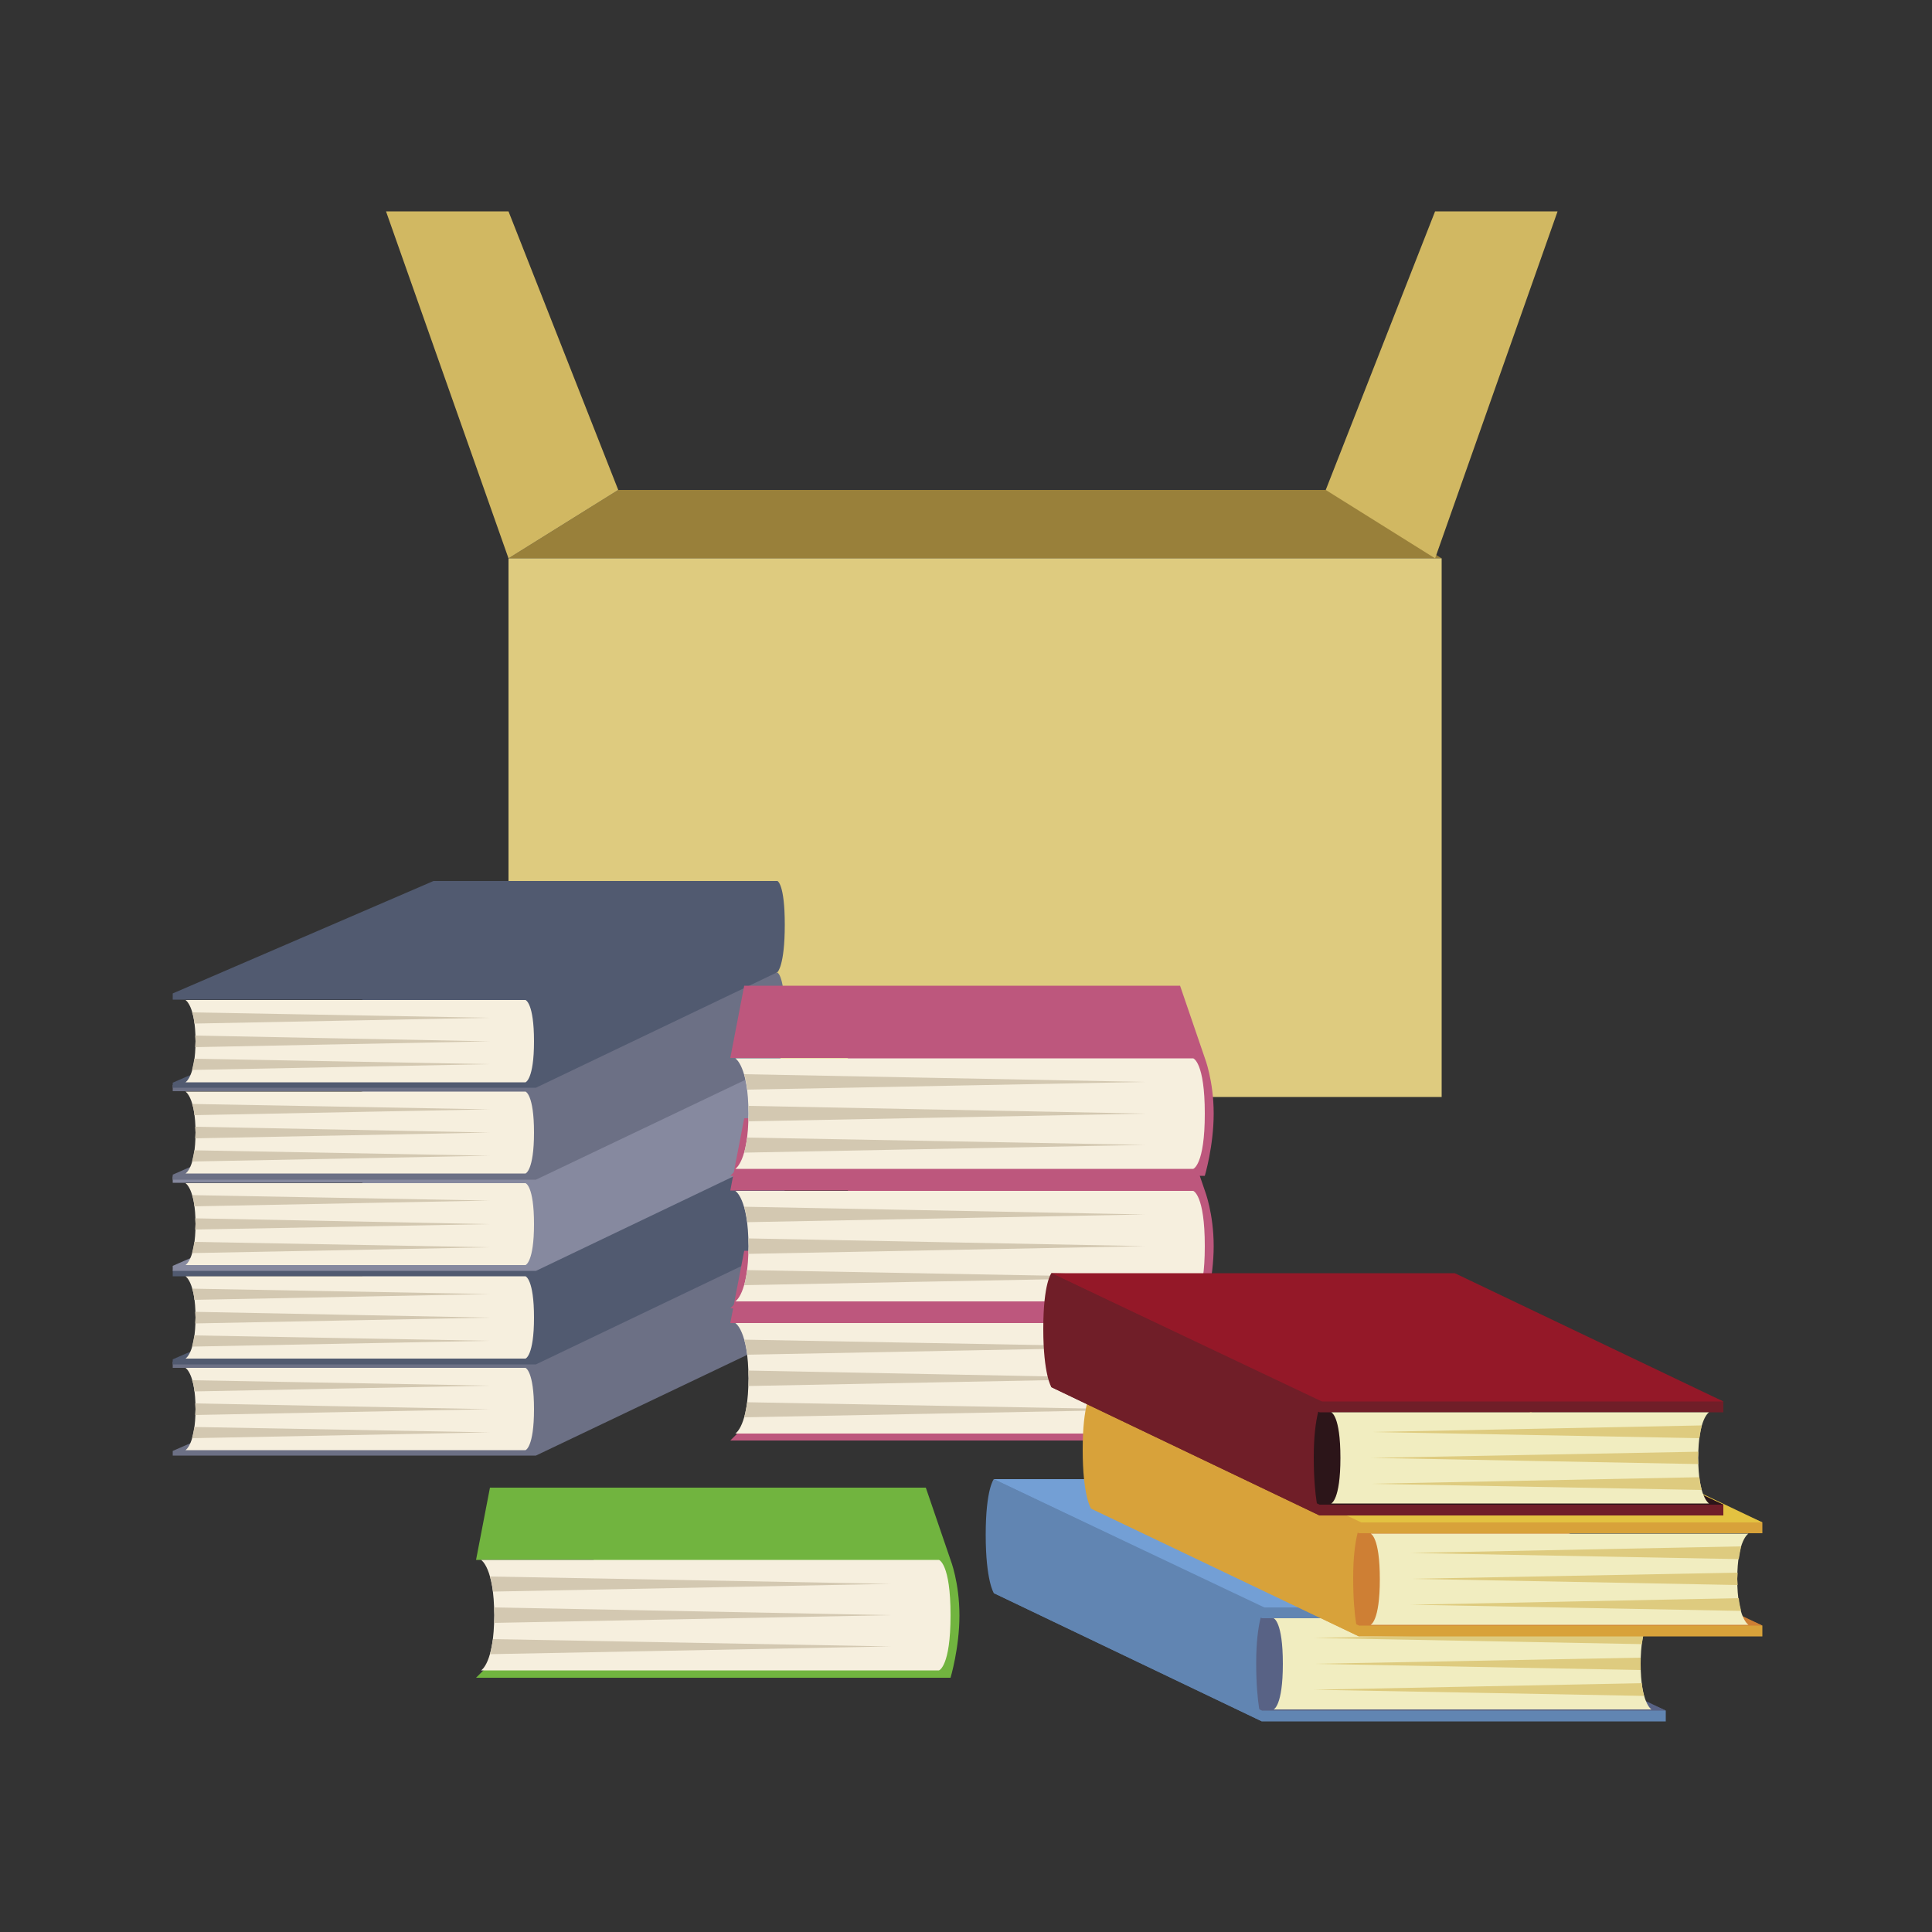 <?xml version="1.0" encoding="UTF-8"?> <!-- Generator: Adobe Illustrator 25.4.1, SVG Export Plug-In . SVG Version: 6.00 Build 0) --> <svg xmlns="http://www.w3.org/2000/svg" xmlns:xlink="http://www.w3.org/1999/xlink" version="1.1" id="レイヤー_1" x="0px" y="0px" viewBox="0 0 500 500" style="enable-background:new 0 0 500 500;" xml:space="preserve"><rect x="0" y="0" width="500" height="500" fill="#333333" stroke="none"/> <style type="text/css"> .st0{fill:#99803A;} .st1{fill:#D1B862;} .st2{fill:#DECB7F;} .st3{fill:#6C7085;} .st4{fill:#F6EFDE;} .st5{fill:#D3C8B1;} .st6{fill:#515A70;} .st7{fill:#86899F;} .st8{fill:#BD577D;} .st9{fill:#71B43F;} .st10{fill:#6185B2;} .st11{fill:#586285;} .st12{fill:#739FD5;} .st13{fill:#F1EDC0;} .st14{fill:#D8A23A;} .st15{fill:#CE7F34;} .st16{fill:#E3C241;} .st17{fill:#701E28;} .st18{fill:#2C1519;} .st19{fill:#941828;} </style> <g> <g> <g> <polygon class="st0" points="344.7,126.8 160,126.8 131.6,144.5 373.1,144.5 "></polygon> <polygon class="st1" points="131.6,54.7 99.9,54.7 131.6,144.5 160,126.8 "></polygon> <polygon class="st1" points="371.4,54.7 403.1,54.7 371.4,144.5 343.1,126.8 "></polygon> </g> <rect x="131.6" y="144.5" class="st2" width="241.5" height="139.4"></rect> </g> <g> <g> <path class="st3" d="M201.2,323.3h-89l-67.5,29.1v1.6h49.2l-49.2,21.5v1.2h94l62.5-29.8c0,0,1.9-1.6,1.9-12.3 C203.1,323.9,201.2,323.3,201.2,323.3z"></path> <g> <path class="st4" d="M48,375.3h88c0,0,2.2-0.7,2.2-10.6S136,354,136,354H48c0,0,2.6,1.5,2.6,10.6C50.6,373.8,48,375.3,48,375.3z "></path> <path class="st5" d="M126.7,358.6l-76.4,1.5c-0.1-1.2-0.3-2.2-0.6-2.9L126.7,358.6z"></path> <path class="st5" d="M50.5,363.2l76.2,1.5l-76.2,1.5c0-0.5,0.1-0.9,0.1-1.5C50.6,364.1,50.5,363.7,50.5,363.2z"></path> <path class="st5" d="M126.7,370.7l-77,1.5c0.2-0.8,0.4-1.8,0.6-2.9L126.7,370.7z"></path> </g> </g> <g> <path class="st6" d="M201.2,299.6h-89l-67.5,29.1v1.6h49.2l-49.2,21.5v1.3h94l62.5-29.9c0,0,1.9-1.6,1.9-12.3 C203.1,300.3,201.2,299.6,201.2,299.6z"></path> <g> <path class="st4" d="M48,351.6h88c0,0,2.2-0.7,2.2-10.6c0-10-2.2-10.7-2.2-10.7H48c0,0,2.6,1.5,2.6,10.6 C50.6,350.2,48,351.6,48,351.6z"></path> <path class="st5" d="M126.7,334.9l-76.4,1.5c-0.1-1.2-0.3-2.2-0.6-2.9L126.7,334.9z"></path> <path class="st5" d="M50.5,339.5l76.2,1.5l-76.2,1.5c0-0.5,0.1-0.9,0.1-1.5C50.6,340.4,50.5,340,50.5,339.5z"></path> <path class="st5" d="M126.7,347l-77,1.5c0.2-0.8,0.4-1.8,0.6-2.9L126.7,347z"></path> </g> </g> <g> <path class="st7" d="M201.2,275.4h-89l-67.5,29.1v1.6h49.2l-49.2,21.5v1.3h94l62.5-29.9c0,0,1.9-1.6,1.9-12.3 C203.1,276.1,201.2,275.4,201.2,275.4z"></path> <g> <path class="st4" d="M48,327.4h88c0,0,2.2-0.7,2.2-10.6c0-10-2.2-10.6-2.2-10.6H48c0,0,2.6,1.5,2.6,10.6 C50.6,325.9,48,327.4,48,327.4z"></path> <path class="st5" d="M126.7,310.7l-76.4,1.5c-0.1-1.2-0.3-2.2-0.6-2.9L126.7,310.7z"></path> <path class="st5" d="M50.5,315.3l76.2,1.5l-76.2,1.4c0-0.5,0.1-0.9,0.1-1.5C50.6,316.2,50.5,315.8,50.5,315.3z"></path> <path class="st5" d="M126.7,322.8l-77,1.5c0.2-0.8,0.4-1.8,0.6-2.9L126.7,322.8z"></path> </g> </g> <g> <path class="st3" d="M201.2,251.7h-89l-67.5,29.1v1.6h49.2L44.7,304v1.3h94l62.5-29.8c0,0,1.9-1.6,1.9-12.3 C203.1,252.4,201.2,251.7,201.2,251.7z"></path> <g> <path class="st4" d="M48,303.7h88c0,0,2.2-0.7,2.2-10.6c0-9.9-2.2-10.6-2.2-10.6H48c0,0,2.6,1.5,2.6,10.6 C50.6,302.3,48,303.7,48,303.7z"></path> <path class="st5" d="M126.7,287.1l-76.4,1.5c-0.1-1.2-0.3-2.2-0.6-2.9L126.7,287.1z"></path> <path class="st5" d="M50.5,291.6l76.2,1.5l-76.2,1.5c0-0.5,0.1-0.9,0.1-1.5C50.6,292.6,50.5,292.1,50.5,291.6z"></path> <path class="st5" d="M126.7,299.1l-77,1.5c0.2-0.8,0.4-1.8,0.6-2.9L126.7,299.1z"></path> </g> </g> <g> <path class="st6" d="M201.2,228h-89l-67.5,29.1v1.6h49.2l-49.2,21.5v1.3h94l62.5-29.9c0,0,1.9-1.6,1.9-12.3 C203.1,228.7,201.2,228,201.2,228z"></path> <g> <path class="st4" d="M48,280.1h88c0,0,2.2-0.7,2.2-10.6c0-10-2.2-10.7-2.2-10.7H48c0,0,2.6,1.5,2.6,10.6 C50.6,278.6,48,280.1,48,280.1z"></path> <path class="st5" d="M126.7,263.4l-76.4,1.5c-0.1-1.2-0.3-2.2-0.6-2.9L126.7,263.4z"></path> <path class="st5" d="M50.5,268l76.2,1.5l-76.2,1.5c0-0.5,0.1-0.9,0.1-1.5C50.6,268.9,50.5,268.4,50.5,268z"></path> <path class="st5" d="M126.7,275.4l-77,1.5c0.2-0.8,0.4-1.8,0.6-2.9L126.7,275.4z"></path> </g> </g> </g> <g> <g> <path class="st8" d="M311.8,342.4l-6.4-18.7H192.6l-3.6,18.7h30.5L189,372.8h122.8c0,0,2.3-7.7,2.3-16.1 C314.1,348.2,311.8,342.4,311.8,342.4z"></path> <g> <g> <path class="st4" d="M190.3,371h118.5c0,0,3-0.9,3-14.3c0-13.4-3-14.3-3-14.3H190.3c0,0,3.4,2,3.4,14.3 C193.7,369.1,190.3,371,190.3,371z"></path> <path class="st5" d="M296.3,348.6l-102.9,2c-0.2-1.6-0.5-2.9-0.8-3.9L296.3,348.6z"></path> <path class="st5" d="M193.7,354.7l102.6,2l-102.6,2c0-0.7,0.1-1.2,0.1-2C193.7,356,193.7,355.4,193.7,354.7z"></path> <path class="st5" d="M296.3,364.8l-103.7,2c0.3-1,0.5-2.4,0.8-3.9L296.3,364.8z"></path> </g> </g> </g> <g> <path class="st8" d="M311.8,308.1l-6.4-18.7H192.6l-3.6,18.7h30.5L189,338.6h122.8c0,0,2.3-7.7,2.3-16.1 C314.1,314,311.8,308.1,311.8,308.1z"></path> <g> <g> <path class="st4" d="M190.3,336.8h118.5c0,0,3-0.9,3-14.3c0-13.4-3-14.3-3-14.3H190.3c0,0,3.4,2,3.4,14.3 C193.7,334.8,190.3,336.8,190.3,336.8z"></path> <path class="st5" d="M296.3,314.3l-102.9,2c-0.2-1.6-0.5-2.9-0.8-4L296.3,314.3z"></path> <path class="st5" d="M193.7,320.5l102.6,2l-102.6,2c0-0.7,0.1-1.2,0.1-2C193.7,321.7,193.7,321.1,193.7,320.5z"></path> <path class="st5" d="M296.3,330.6l-103.7,2c0.3-1,0.5-2.4,0.8-3.9L296.3,330.6z"></path> </g> </g> </g> <g> <path class="st8" d="M311.8,273.8l-6.4-18.7H192.6l-3.6,18.7h30.5L189,304.3h122.8c0,0,2.3-7.7,2.3-16.1 C314.1,279.7,311.8,273.8,311.8,273.8z"></path> <g> <g> <path class="st4" d="M190.3,302.5h118.5c0,0,3-0.9,3-14.3c0-13.4-3-14.3-3-14.3H190.3c0,0,3.4,2,3.4,14.3 C193.7,300.5,190.3,302.5,190.3,302.5z"></path> <path class="st5" d="M296.3,280l-102.9,2c-0.2-1.6-0.5-2.9-0.8-4L296.3,280z"></path> <path class="st5" d="M193.7,286.2l102.6,2l-102.6,2c0-0.7,0.1-1.2,0.1-2C193.7,287.4,193.7,286.8,193.7,286.2z"></path> <path class="st5" d="M296.3,296.3l-103.7,2c0.3-1,0.5-2.4,0.8-3.9L296.3,296.3z"></path> </g> </g> </g> </g> <g> <path class="st9" d="M246,403.7l-6.4-18.7H126.8l-3.6,18.7h30.5l-30.5,30.5H246c0,0,2.3-7.7,2.3-16.1 C248.3,409.5,246,403.7,246,403.7z"></path> <g> <g> <path class="st4" d="M124.5,432.3H243c0,0,3-0.9,3-14.3c0-13.4-3-14.3-3-14.3H124.5c0,0,3.4,2,3.4,14.3 C127.9,430.4,124.5,432.3,124.5,432.3z"></path> <path class="st5" d="M230.5,409.9l-102.9,2c-0.2-1.6-0.5-2.9-0.8-3.9L230.5,409.9z"></path> <path class="st5" d="M127.9,416l102.6,2l-102.6,2c0-0.7,0.1-1.2,0.1-2C127.9,417.3,127.9,416.7,127.9,416z"></path> <path class="st5" d="M230.5,426.1l-103.7,2c0.3-1,0.5-2.4,0.8-3.9L230.5,426.1z"></path> </g> </g> </g> <g> <g> <polygon class="st10" points="431.1,445.5 326.6,445.5 257.2,412.3 257.2,409.5 361.6,412.3 431.1,442.7 "></polygon> <polygon class="st11" points="431.1,442.7 326.6,442.7 257.2,409.5 361.6,409.5 "></polygon> <polygon class="st10" points="431.1,418.8 326.6,418.8 257.2,385.6 257.2,382.8 361.6,385.6 431.1,416 "></polygon> <polygon class="st12" points="431.1,416 326.6,416 257.2,382.8 361.6,382.8 "></polygon> <path class="st10" d="M326.6,445.5l-69.4-33.2c0,0-2.1-3.2-2.1-15.1s2.1-14.4,2.1-14.4l70,33.2c0,0-2.1,3.5-2.1,14.4 C325.1,441.3,326.6,445.5,326.6,445.5z"></path> <g> <path class="st13" d="M427.4,442.4h-97.8c0,0,2.4-0.8,2.4-11.8c0-11.1-2.4-11.8-2.4-11.8h97.8c0,0-2.8,1.6-2.8,11.8 C424.6,440.8,427.4,442.4,427.4,442.4z"></path> <path class="st2" d="M340,423.9l84.9,1.6c0.2-1.3,0.4-2.4,0.6-3.3L340,423.9z"></path> <path class="st2" d="M424.6,429l-84.6,1.6l84.6,1.6c0-0.5,0-1,0-1.6C424.6,430,424.6,429.5,424.6,429z"></path> <path class="st2" d="M340,437.3l85.5,1.6c-0.3-0.9-0.5-2-0.6-3.3L340,437.3z"></path> </g> </g> <g> <polygon class="st14" points="456.1,423.5 351.7,423.5 282.3,390.4 282.3,387.6 386.7,390.4 456.1,420.7 "></polygon> <polygon class="st15" points="456.1,420.7 351.7,420.7 282.3,387.6 386.7,387.6 "></polygon> <polygon class="st14" points="456.1,396.8 351.7,396.8 282.3,363.7 282.3,360.9 386.7,363.7 456.1,394 "></polygon> <polygon class="st16" points="456.1,394 351.7,394 282.3,360.9 386.7,360.9 "></polygon> <path class="st14" d="M351.7,423.5l-69.4-33.2c0,0-2.1-3.2-2.1-15.1c0-11.9,2.1-14.4,2.1-14.4l70,33.2c0,0-2.1,3.5-2.1,14.4 C350.2,419.3,351.7,423.5,351.7,423.5z"></path> <g> <path class="st13" d="M452.5,420.5h-97.8c0,0,2.4-0.8,2.4-11.8c0-11.1-2.4-11.8-2.4-11.8h97.8c0,0-2.9,1.6-2.9,11.8 C449.6,418.8,452.5,420.5,452.5,420.5z"></path> <path class="st2" d="M365.1,401.9l84.9,1.6c0.2-1.3,0.4-2.4,0.6-3.3L365.1,401.9z"></path> <path class="st2" d="M449.7,407l-84.6,1.6l84.6,1.6c0-0.6-0.1-1-0.1-1.6C449.6,408,449.7,407.6,449.7,407z"></path> <path class="st2" d="M365.1,415.3l85.5,1.6c-0.2-0.9-0.5-2-0.6-3.3L365.1,415.3z"></path> </g> </g> <g> <polygon class="st17" points="446,392.2 341.5,392.2 272.1,359 272.1,356.2 376.5,359 446,389.4 "></polygon> <polygon class="st18" points="446,389.4 341.5,389.4 272.1,356.2 376.5,356.2 "></polygon> <polygon class="st17" points="446,365.5 341.5,365.5 272.1,332.3 272.1,329.5 376.5,332.3 446,362.7 "></polygon> <polygon class="st19" points="446,362.7 341.5,362.7 272.1,329.5 376.5,329.5 "></polygon> <path class="st17" d="M341.5,392.2L272.1,359c0,0-2.1-3.2-2.1-15.1c0-11.9,2.1-14.4,2.1-14.4l70,33.2c0,0-2.1,3.5-2.1,14.4 C340,388,341.5,392.2,341.5,392.2z"></path> <g> <path class="st13" d="M442.3,389.1h-97.8c0,0,2.4-0.8,2.4-11.8c0-11.1-2.4-11.8-2.4-11.8h97.8c0,0-2.8,1.6-2.8,11.8 C439.5,387.5,442.3,389.1,442.3,389.1z"></path> <path class="st2" d="M354.9,370.6l84.9,1.6c0.2-1.3,0.4-2.4,0.6-3.3L354.9,370.6z"></path> <path class="st2" d="M439.5,375.7l-84.6,1.6l84.6,1.6c0-0.5-0.1-1-0.1-1.6C439.5,376.7,439.5,376.2,439.5,375.7z"></path> <path class="st2" d="M354.9,384l85.5,1.6c-0.2-0.9-0.5-2-0.6-3.3L354.9,384z"></path> </g> </g> </g> </g> </svg> 
